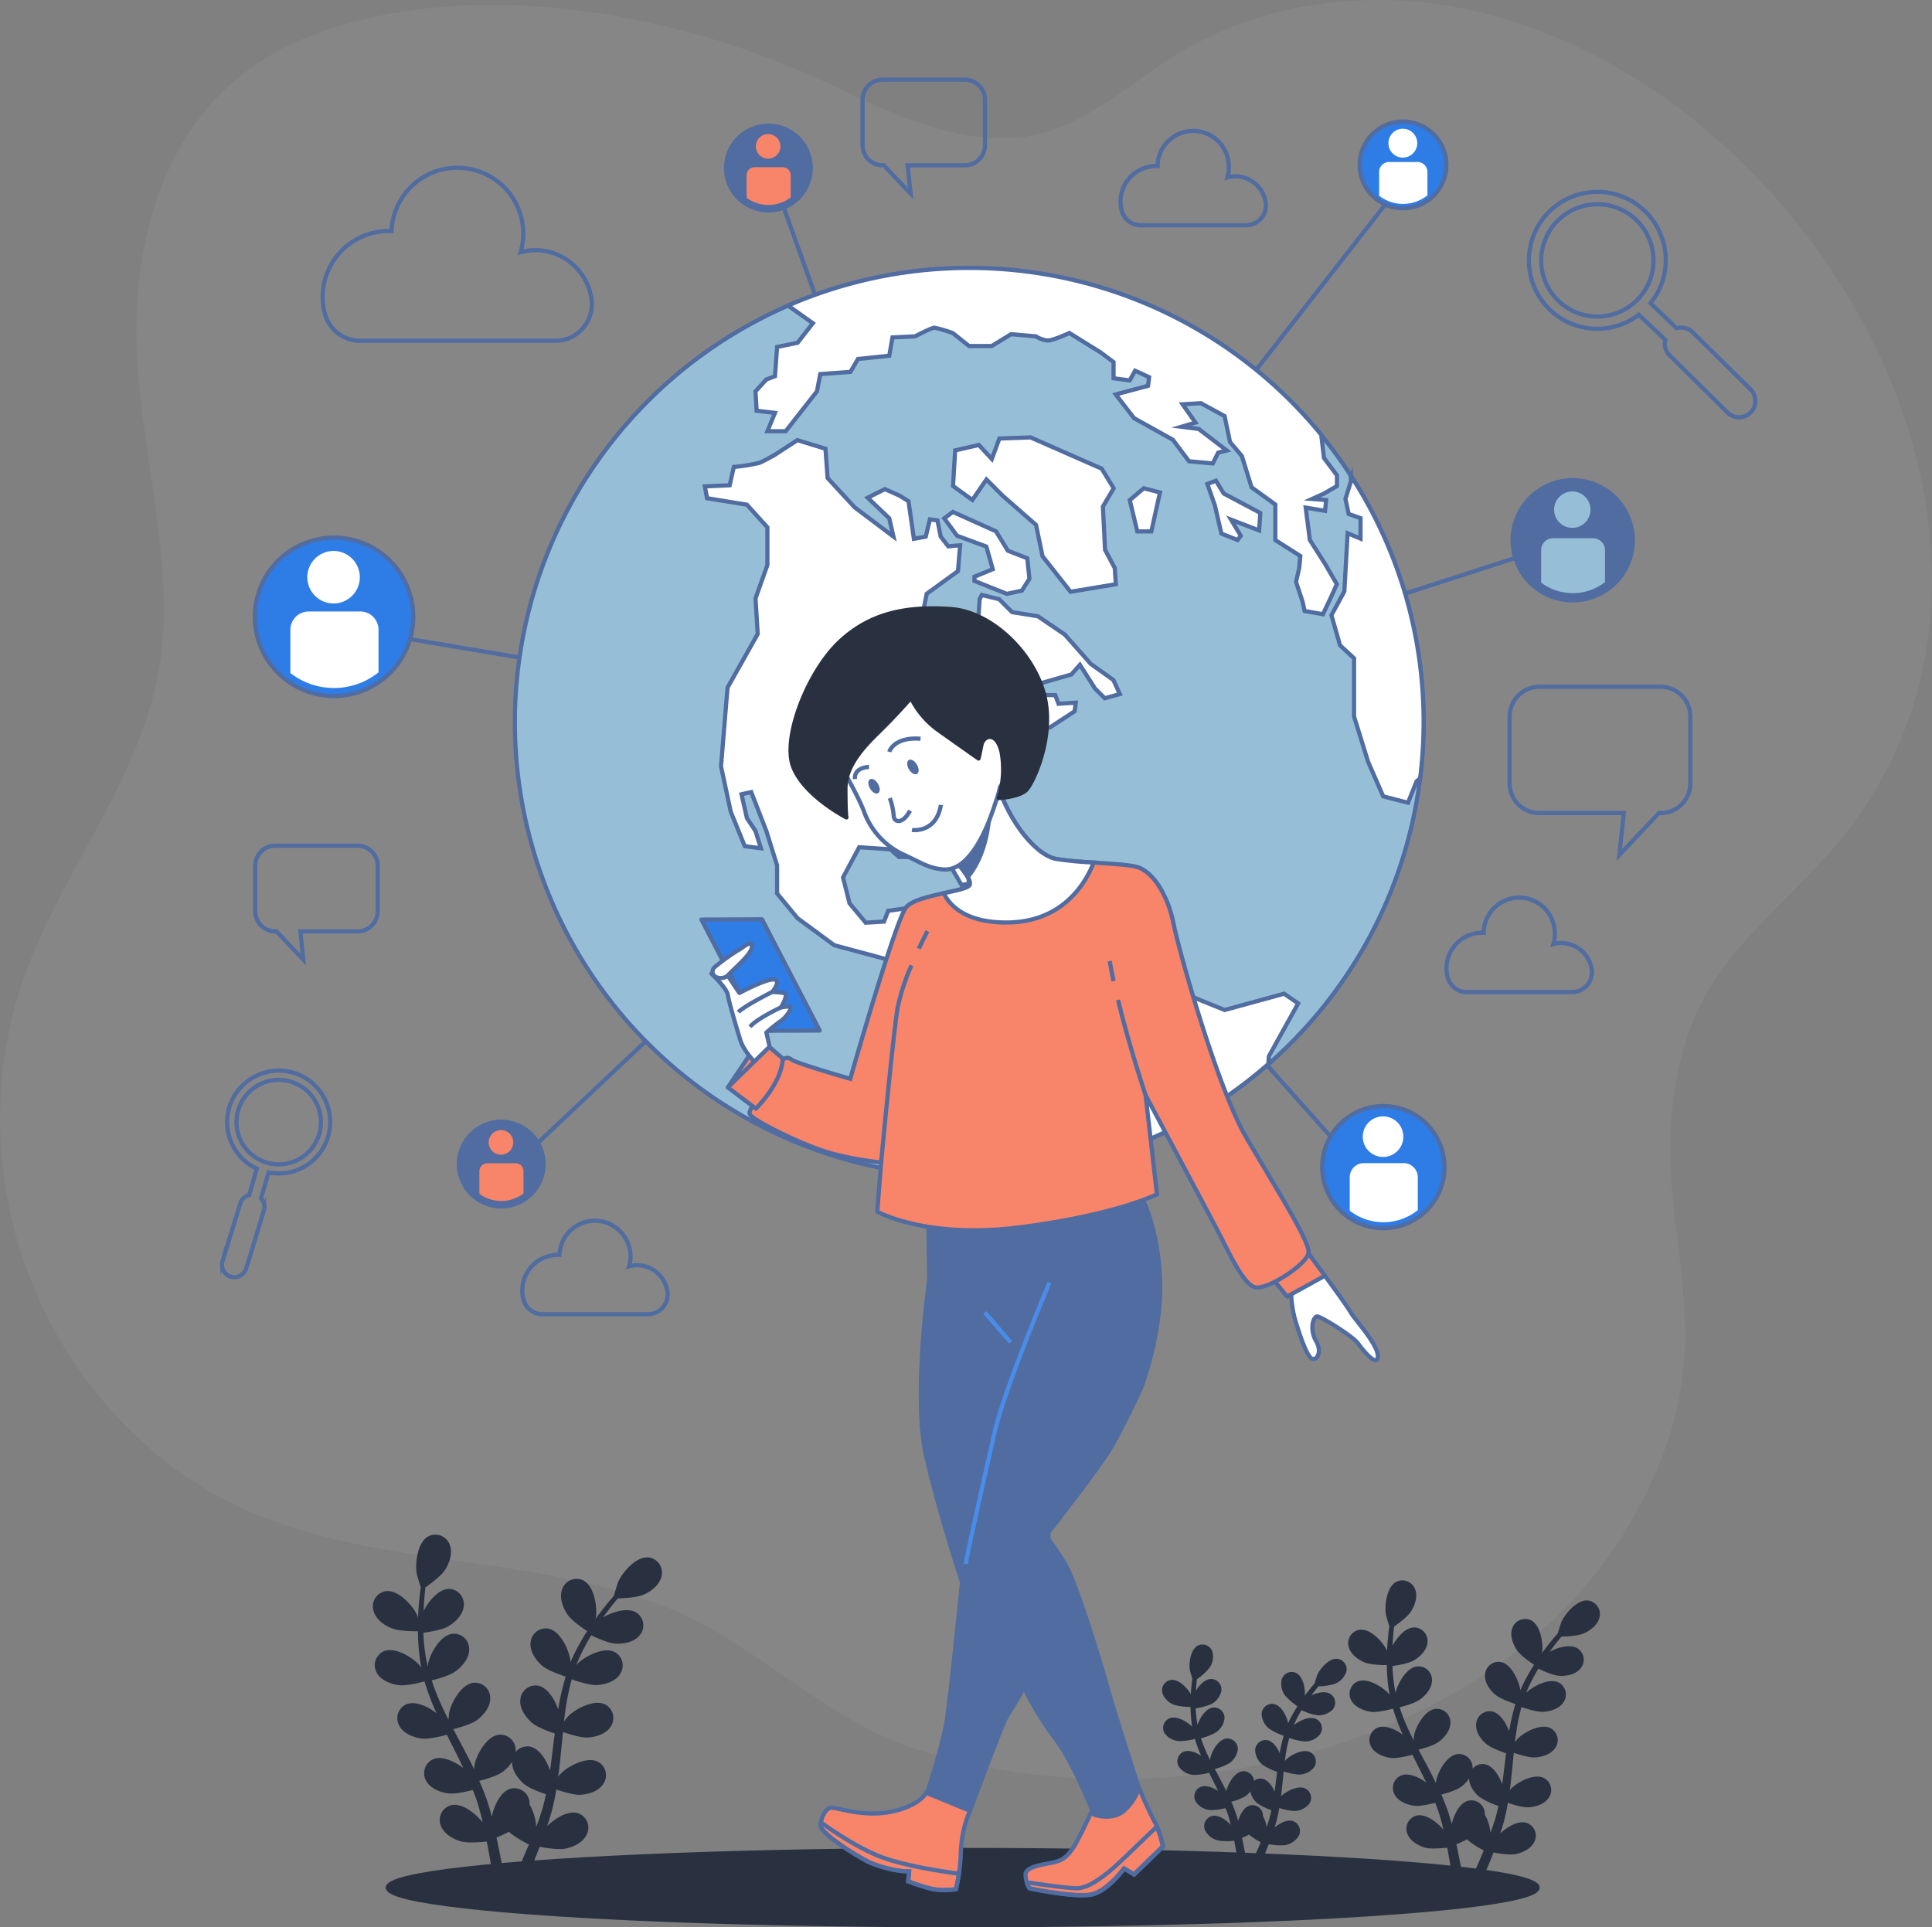 <svg xmlns="http://www.w3.org/2000/svg" viewBox="0 0 462.08 461.05"><rect x="0" y="0" width="462.08" height="461.05" fill="#808080" stroke="none"/><defs><style>.cls-1{opacity:0.05;}.cls-10,.cls-2,.cls-9{fill:#fff;}.cls-3{fill:#293140;stroke:#293140;stroke-linecap:round;}.cls-10,.cls-11,.cls-12,.cls-13,.cls-15,.cls-3,.cls-7{stroke-linejoin:round;}.cls-12,.cls-15,.cls-4{fill:none;}.cls-10,.cls-11,.cls-12,.cls-13,.cls-4,.cls-5,.cls-6,.cls-7,.cls-8,.cls-9{stroke:#506ca1;}.cls-4,.cls-5,.cls-6,.cls-8,.cls-9{stroke-miterlimit:10;}.cls-13,.cls-14,.cls-5{fill:#506ca1;}.cls-5{stroke-width:0.5px;}.cls-6{fill:#96bfd7;}.cls-7{fill:#2e7ce6;}.cls-11,.cls-8{fill:#f88469;}.cls-15{stroke:#498de9;}</style></defs><g id="Layer_2" data-name="Layer 2"><g id="Layer_1-2" data-name="Layer 1"><g class="cls-1"><path class="cls-2" d="M304.21,421.53c35.72-7.86,68.13-27.11,85.55-57,28-48,1-71,13-114,6.7-24,27.16-35.11,40.88-54.09C502.36,115.19,410.24-11.66,316.56.86a88.87,88.87,0,0,0-35,12.07c-12.14,7.45-23.4,18.67-38.29,20-16.09,1.43-32.33-7-46.46-13.58C161.26,2.82,113-5.9,75,8.3c-28.38,10.62-40.57,36-42.24,64.85s10.41,60.22,5,88.4c-5.54,28.83-27.58,52.29-34.71,81.11A104.68,104.68,0,0,0,38.26,348.58c34.88,28.59,79.11,20.39,119.17,35.13,23,8.46,38.94,27.79,63.15,35.18C247.49,427.11,276.8,427.57,304.21,421.53Z"></path></g><ellipse class="cls-3" cx="230.26" cy="451.55" rx="137.5" ry="9"></ellipse><path class="cls-3" d="M93.75,389c1.92.84,6.61.73,6.61.73s-1-3.07-1.1-3.25c-1-2.15-4.28-5.71-6.92-5.35a3.16,3.16,0,0,0-2.54,4C90.24,387,92.12,388.33,93.75,389Z"></path><path class="cls-3" d="M95.37,402.61c2,.29,6.17-.92,6.51-1a55.29,55.29,0,0,0,2.53,7c.58,1.33,1.2,2.66,1.84,4-.38-.56-.73-1.06-.79-1.12-1.56-1.81-5.63-4.37-8.09-3.33a3.16,3.16,0,0,0-1.4,4.49c.91,1.65,3.08,2.47,4.85,2.73s5.37-.71,6.32-1c.25.5.49,1,.74,1.51,1.22,2.41,2.43,4.81,3.56,7.2.39.85.75,1.69,1.12,2.53-.34-.49-.63-.91-.68-1-1.56-1.8-5.64-4.37-8.1-3.32a3.17,3.17,0,0,0-1.4,4.49c.91,1.65,3.09,2.47,4.85,2.72s5-.61,6.15-.92c.34.88.69,1.75,1,2.61.18.6.41,1.16.56,1.77s.33,1.19.5,1.77c.27,1.14.56,2.32.8,3.44.17.78.32,1.52.48,2.27-.39-.84-1.18-2.48-1.26-2.61-1.27-2-4.91-5.17-7.49-4.51a3.16,3.16,0,0,0-2.07,4.22c.65,1.77,2.67,2.91,4.38,3.43,1.87.57,6,.05,6.54,0,.25,1.24.48,2.45.68,3.59.45,2.53.78,4.79,1,6.71h1.75c-.31-2-.71-4.35-1.24-7-.24-1.26-.53-2.6-.84-4a34.72,34.72,0,0,0,3.65-1.71c1.37,1.48,4.87,3.21,5.32,3.43-.48,1.17-1,2.31-1.42,3.37-1,2.23-1.88,4.21-2.7,5.89H125c.69-1.55,1.46-3.32,2.26-5.27.49-1.19,1-2.47,1.49-3.79.5.11,4.61.94,6.53.51,1.73-.39,3.84-1.38,4.61-3.09a3.16,3.16,0,0,0-1.74-4.37c-2.53-.85-6.39,2-7.81,3.94-.08.12-.85,1.44-1.32,2.29.2-.54.4-1.06.6-1.62.4-1.1.77-2.21,1.18-3.4.17-.59.35-1.18.53-1.77s.31-1.23.47-1.85c.35-1.45.62-2.93.87-4.43,1,.36,4.41,1.55,6.2,1.43s4-.78,5-2.36a3.16,3.16,0,0,0-1.06-4.58c-2.38-1.22-6.63,1-8.32,2.72-.11.1-1.18,1.44-1.76,2.19.14-.9.29-1.8.4-2.72.33-2.64.58-5.33.84-8,.08-.82.17-1.64.26-2.45.34.12,4.4,1.64,6.4,1.5,1.78-.13,4-.78,5-2.36a3.16,3.16,0,0,0-1.07-4.58c-2.37-1.22-6.62,1-8.31,2.71-.13.13-1.68,2.06-2.05,2.58.19-1.81.4-3.6.68-5.37a56.07,56.07,0,0,1,1.53-7.05c.16.06,4.4,1.66,6.45,1.52,1.77-.13,4-.78,5-2.36a3.16,3.16,0,0,0-1.06-4.58c-2.38-1.22-6.63,1-8.32,2.71-.13.14-1.8,2.22-2.07,2.62,0-.14.06-.28.11-.41a40.2,40.2,0,0,1,2.79-6.67c.61-1.19,1.25-2.29,1.91-3.35.76.38,4.24,2.07,6.1,2.14s4.06-.33,5.26-1.79a3.16,3.16,0,0,0-.56-4.67c-2.22-1.47-6.7.3-8.56,1.79-.1.08-1,1-1.72,1.7.31-.47.61-1,.91-1.41,1.11-1.68,2.24-3.15,3.25-4.45.58-.73,1.12-1.38,1.63-2,.93,0,4.71-.13,6.36-.91s3.46-2.17,3.85-4a3.16,3.16,0,0,0-2.64-3.89c-2.66-.29-5.81,3.35-6.78,5.53-.09.19-1.06,3.28-1,3.28h.06c-.51.57-1,1.19-1.61,1.87-1,1.28-2.2,2.73-3.35,4.39a55.42,55.42,0,0,0-3.48,5.55,40.18,40.18,0,0,0-3,6.7s0,0,0,.08c0-.78,0-3,0-3.14-.3-2.36-2.28-6.75-4.91-7.24a3.16,3.16,0,0,0-3.64,3c-.16,1.87,1.2,3.75,2.53,4.94,1.5,1.34,5.66,2.63,6,2.74a56.85,56.85,0,0,0-1.76,7.25c-.25,1.43-.46,2.88-.66,4.33,0-.68,0-1.28,0-1.37-.31-2.36-2.29-6.75-4.92-7.24a3.16,3.16,0,0,0-3.64,3c-.16,1.87,1.21,3.75,2.53,4.94s4.87,2.38,5.81,2.68L133,416c-.32,2.68-.63,5.36-1,8-.13.92-.3,1.83-.46,2.73,0-.6,0-1.11,0-1.18-.3-2.37-2.28-6.76-4.91-7.24a3.15,3.15,0,0,0-3.64,3c-.16,1.88,1.2,3.76,2.53,4.95s4.53,2.26,5.64,2.62c-.19.92-.39,1.84-.62,2.72-.17.6-.29,1.19-.5,1.79s-.38,1.17-.56,1.75c-.4,1.1-.81,2.24-1.23,3.31-.28.74-.57,1.45-.86,2.15.15-.91.39-2.71.4-2.86a12.33,12.33,0,0,0-1.65-6,4.11,4.11,0,0,0,0-.7,3.17,3.17,0,0,0-3.87-2.68c-2.58.69-4.21,5.22-4.33,7.6,0,.14.08,1.67.15,2.64-.13-.57-.25-1.11-.39-1.69-.27-1.14-.57-2.27-.89-3.49l-.54-1.76c-.16-.6-.41-1.2-.62-1.81-.51-1.39-1.1-2.78-1.72-4.17,1-.24,4.54-1.14,6-2.23s2.91-2.86,2.89-4.74a3.16,3.16,0,0,0-3.41-3.24c-2.65.29-5,4.52-5.44,6.86,0,.14-.19,1.86-.25,2.8-.38-.83-.76-1.66-1.17-2.49-1.19-2.39-2.46-4.77-3.72-7.15-.39-.73-.77-1.46-1.15-2.19.36-.08,4.58-1.06,6.17-2.28,1.42-1.09,2.92-2.86,2.9-4.75a3.16,3.16,0,0,0-3.41-3.23c-2.66.29-5,4.52-5.44,6.85,0,.18-.26,2.64-.29,3.27-.83-1.61-1.65-3.22-2.39-4.84a55.21,55.21,0,0,1-2.61-6.73c.17,0,4.58-1,6.21-2.29,1.41-1.08,2.91-2.86,2.9-4.74a3.17,3.17,0,0,0-3.42-3.24c-2.65.29-5,4.52-5.44,6.86,0,.18-.27,2.83-.28,3.32,0-.14-.1-.27-.14-.4A40.88,40.88,0,0,1,101,394c-.15-1.33-.22-2.6-.25-3.84.84-.11,4.68-.62,6.27-1.58s3.2-2.52,3.4-4.39a3.17,3.17,0,0,0-3-3.6c-2.67,0-5.42,3.95-6.16,6.22,0,.12-.31,1.42-.49,2.37,0-.56,0-1.14,0-1.68,0-2,.13-3.87.25-5.5.08-.93.17-1.77.27-2.56.77-.53,3.86-2.71,4.81-4.27s1.68-3.71,1-5.46a3.16,3.16,0,0,0-4.35-1.79c-2.37,1.22-3,6-2.6,8.35,0,.2.93,3.32,1,3.3l0,0c-.1.76-.2,1.56-.3,2.45-.16,1.64-.33,3.49-.38,5.51a56.58,56.58,0,0,0,.16,6.55,40.73,40.73,0,0,0,1.21,7.23l0,.08c-.42-.66-1.66-2.47-1.77-2.59-1.56-1.81-5.63-4.37-8.09-3.33a3.16,3.16,0,0,0-1.4,4.49C91.44,401.54,93.61,402.36,95.37,402.61Z"></path><path class="cls-3" d="M141.16,390.07s.85-3.11.88-3.32c.33-2.36-.42-7.12-2.83-8.28a3.16,3.16,0,0,0-4.3,1.91c-.64,1.77.17,3.94,1.14,5.44C137.19,387.57,141.16,390.07,141.16,390.07Z"></path><path class="cls-3" d="M326.47,397.18c1.66.73,5.73.64,5.73.64s-.87-2.66-.95-2.82c-.89-1.87-3.71-4.95-6-4.64a2.73,2.73,0,0,0-2.2,3.43C323.43,395.38,325.06,396.56,326.47,397.18Z"></path><path class="cls-3" d="M327.88,409c1.72.25,5.35-.8,5.63-.88a49.91,49.91,0,0,0,2.2,6.08c.5,1.16,1,2.31,1.59,3.45l-.67-1c-1.36-1.56-4.89-3.79-7-2.88a2.73,2.73,0,0,0-1.21,3.89c.78,1.43,2.67,2.14,4.2,2.36s4.66-.61,5.48-.84c.21.44.43.88.64,1.31,1,2.09,2.11,4.17,3.09,6.25.34.73.65,1.46,1,2.19l-.59-.84c-1.36-1.56-4.89-3.79-7-2.88a2.73,2.73,0,0,0-1.21,3.89c.78,1.43,2.67,2.14,4.2,2.36s4.35-.53,5.33-.8c.3.76.6,1.52.85,2.27.17.52.36,1,.5,1.53s.28,1,.43,1.54c.23,1,.48,2,.69,3,.15.67.28,1.32.41,2-.33-.74-1-2.15-1.08-2.27-1.1-1.75-4.26-4.48-6.5-3.91a2.73,2.73,0,0,0-1.79,3.66c.56,1.54,2.31,2.52,3.79,3s5.23,0,5.68,0c.21,1.07.41,2.12.58,3.11.39,2.19.68,4.16.9,5.82h1.52c-.27-1.72-.61-3.77-1.07-6.07-.21-1.09-.46-2.25-.73-3.45a26.71,26.71,0,0,0,3.16-1.49,19.8,19.8,0,0,0,4.62,3c-.42,1-.83,2-1.23,2.92-.84,1.94-1.64,3.65-2.34,5.11h1.64c.6-1.35,1.27-2.88,2-4.57.43-1,.86-2.14,1.29-3.28.44.09,4,.81,5.66.44,1.51-.35,3.33-1.2,4-2.69a2.74,2.74,0,0,0-1.52-3.78c-2.19-.74-5.54,1.75-6.77,3.42-.07.09-.74,1.25-1.15,2l.53-1.4c.35-1,.67-1.92,1-3,.15-.5.3-1,.46-1.53s.27-1.06.41-1.6c.3-1.26.54-2.54.75-3.84.84.31,3.83,1.35,5.37,1.24s3.48-.68,4.37-2.05a2.74,2.74,0,0,0-.92-4c-2.06-1.06-5.75.9-7.21,2.35-.1.09-1,1.26-1.53,1.91.12-.78.25-1.56.35-2.36.28-2.29.5-4.63.73-6.95.07-.71.14-1.42.22-2.13.29.11,3.82,1.42,5.55,1.3,1.54-.11,3.47-.68,4.37-2.05a2.74,2.74,0,0,0-.93-4c-2.05-1.06-5.74.9-7.21,2.36-.11.11-1.45,1.78-1.77,2.23.17-1.57.35-3.12.59-4.65a47.39,47.39,0,0,1,1.33-6.12c.14.06,3.81,1.44,5.58,1.32,1.54-.11,3.48-.68,4.37-2.05a2.74,2.74,0,0,0-.92-4c-2.06-1.06-5.75.9-7.21,2.36-.12.11-1.56,1.92-1.8,2.26,0-.11.06-.24.09-.35a35.68,35.68,0,0,1,2.43-5.79c.52-1,1.08-2,1.65-2.9.66.33,3.68,1.79,5.29,1.86s3.52-.29,4.56-1.55a2.74,2.74,0,0,0-.48-4.05c-1.93-1.28-5.81.26-7.43,1.54-.08.07-.9.89-1.48,1.48.26-.41.52-.83.78-1.22,1-1.46,1.94-2.74,2.82-3.86.5-.63,1-1.2,1.41-1.72.81,0,4.09-.11,5.52-.79s3-1.88,3.34-3.48a2.75,2.75,0,0,0-2.3-3.37c-2.3-.25-5,2.91-5.87,4.8-.08.16-.92,2.84-.88,2.84H373c-.43.5-.9,1-1.39,1.63-.9,1.1-1.91,2.36-2.91,3.8a49.35,49.35,0,0,0-3,4.81A36.71,36.71,0,0,0,363.1,407a.19.19,0,0,1,0,.07c0-.68,0-2.57,0-2.72-.27-2.05-2-5.85-4.27-6.28a2.74,2.74,0,0,0-3.15,2.58c-.14,1.63,1,3.26,2.19,4.29,1.3,1.16,4.91,2.28,5.2,2.37a48.14,48.14,0,0,0-1.53,6.29c-.22,1.24-.4,2.49-.57,3.75,0-.58,0-1.11,0-1.18-.27-2-2-5.86-4.26-6.28a2.74,2.74,0,0,0-3.16,2.58c-.14,1.63,1,3.26,2.2,4.29s4.22,2.06,5,2.32l-.18,1.45c-.28,2.32-.55,4.64-.88,6.91-.11.8-.26,1.58-.4,2.37,0-.52,0-1,0-1-.26-2.05-2-5.86-4.26-6.28a2.75,2.75,0,0,0-3.16,2.58c-.13,1.63,1,3.26,2.2,4.29a17.67,17.67,0,0,0,4.89,2.27c-.17.8-.34,1.6-.54,2.37-.14.52-.25,1-.43,1.54s-.33,1-.49,1.52c-.35,1-.7,1.95-1.06,2.87-.25.65-.5,1.26-.75,1.87.13-.79.34-2.35.35-2.49a10.66,10.66,0,0,0-1.43-5.17,4.17,4.17,0,0,0,0-.61,2.74,2.74,0,0,0-3.35-2.32c-2.24.59-3.66,4.52-3.76,6.59,0,.12.07,1.45.14,2.28-.12-.48-.22-1-.34-1.46-.24-1-.5-2-.78-3-.15-.51-.31-1-.46-1.53s-.36-1-.54-1.57c-.45-1.21-.95-2.41-1.49-3.61.87-.21,3.93-1,5.16-1.94s2.52-2.47,2.51-4.11a2.74,2.74,0,0,0-3-2.8c-2.3.25-4.3,3.91-4.71,5.94,0,.12-.17,1.61-.22,2.43-.33-.72-.66-1.44-1-2.16-1-2.07-2.14-4.14-3.23-6.2-.34-.63-.66-1.27-1-1.9.3-.07,4-.92,5.35-2,1.22-.94,2.52-2.48,2.51-4.11a2.74,2.74,0,0,0-3-2.81c-2.3.25-4.3,3.92-4.72,5.95,0,.15-.22,2.29-.24,2.83-.73-1.39-1.44-2.79-2.08-4.2a47.61,47.61,0,0,1-2.26-5.83c.14,0,4-.9,5.38-2,1.23-.94,2.52-2.47,2.51-4.11a2.74,2.74,0,0,0-3-2.8c-2.3.25-4.3,3.91-4.71,5.94,0,.16-.24,2.46-.25,2.88,0-.12-.09-.23-.12-.35a35.07,35.07,0,0,1-1.17-6.16c-.13-1.15-.19-2.26-.22-3.33.73-.09,4.06-.54,5.43-1.37s2.78-2.19,2.95-3.81a2.74,2.74,0,0,0-2.63-3.12c-2.32,0-4.7,3.43-5.34,5.39,0,.11-.27,1.24-.43,2.06,0-.49,0-1,0-1.46,0-1.75.12-3.35.23-4.77.06-.81.14-1.53.22-2.21.67-.46,3.35-2.35,4.17-3.71s1.47-3.22.87-4.74a2.76,2.76,0,0,0-3.78-1.55c-2.05,1.07-2.59,5.21-2.25,7.25,0,.17.8,2.88.84,2.85l0,0c-.09.66-.18,1.36-.26,2.13-.14,1.42-.29,3-.33,4.78a47.85,47.85,0,0,0,.13,5.67,35.13,35.13,0,0,0,1.06,6.27.19.19,0,0,0,0,.07c-.37-.57-1.44-2.14-1.53-2.25-1.36-1.56-4.89-3.79-7-2.88a2.74,2.74,0,0,0-1.21,3.89C324.46,408,326.35,408.73,327.88,409Z"></path><path class="cls-3" d="M367.58,398.08s.73-2.7.76-2.88c.28-2.05-.37-6.17-2.45-7.18a2.75,2.75,0,0,0-3.73,1.65c-.56,1.54.15,3.42,1,4.72C364.13,395.91,367.57,398.08,367.58,398.08Z"></path><path class="cls-3" d="M281,407.36a14.36,14.36,0,0,0,4.19.46s-.64-1.94-.69-2.06c-.66-1.37-2.72-3.62-4.4-3.39a2,2,0,0,0-1.61,2.51A4.21,4.21,0,0,0,281,407.36Z"></path><path class="cls-3" d="M282,416a13.43,13.43,0,0,0,4.12-.65,35.67,35.67,0,0,0,1.61,4.46q.56,1.26,1.17,2.52c-.24-.35-.46-.67-.5-.71-1-1.14-3.57-2.77-5.13-2.11a2,2,0,0,0-.89,2.85,4.19,4.19,0,0,0,3.07,1.73,13.4,13.4,0,0,0,4-.62l.48,1c.77,1.53,1.54,3.06,2.25,4.57.25.54.48,1.07.71,1.61-.21-.32-.4-.58-.43-.62-1-1.14-3.58-2.77-5.13-2.11a2,2,0,0,0-.89,2.85,4.16,4.16,0,0,0,3.07,1.73,13,13,0,0,0,3.9-.58c.22.55.44,1.11.63,1.65.12.38.26.74.36,1.12s.21.76.31,1.13c.18.72.36,1.47.51,2.18.11.49.21,1,.3,1.44-.24-.54-.74-1.57-.79-1.65-.81-1.29-3.12-3.29-4.76-2.87a2,2,0,0,0-1.31,2.68,4.18,4.18,0,0,0,2.78,2.18,13.61,13.61,0,0,0,4.15,0c.16.79.31,1.56.43,2.28.28,1.61.5,3,.66,4.26h1.11c-.19-1.26-.45-2.76-.78-4.44-.16-.8-.34-1.65-.54-2.52a23.85,23.85,0,0,0,2.32-1.09,14.56,14.56,0,0,0,3.37,2.17c-.3.75-.6,1.47-.9,2.14-.61,1.42-1.19,2.67-1.71,3.74h1.2c.45-1,.93-2.1,1.44-3.35.31-.75.63-1.56.94-2.4a13.55,13.55,0,0,0,4.15.32,4.18,4.18,0,0,0,2.93-2,2,2,0,0,0-1.11-2.77c-1.61-.54-4.06,1.29-5,2.5-.05.07-.54.92-.84,1.46l.39-1c.25-.7.49-1.41.74-2.16l.34-1.12c.12-.38.2-.78.3-1.18.22-.92.4-1.85.55-2.81a13,13,0,0,0,3.93.91,4.23,4.23,0,0,0,3.2-1.5,2,2,0,0,0-.68-2.9c-1.5-.78-4.2.65-5.27,1.72-.07.06-.75.92-1.12,1.39.09-.57.18-1.14.25-1.72.21-1.68.37-3.39.54-5.09.05-.52.1-1,.16-1.56a14,14,0,0,0,4.06.95,4.22,4.22,0,0,0,3.2-1.49,2,2,0,0,0-.68-2.91c-1.5-.78-4.2.65-5.27,1.72-.09.08-1.07,1.31-1.3,1.63.12-1.14.25-2.28.43-3.4a33.4,33.4,0,0,1,1-4.47,14.15,14.15,0,0,0,4.09,1,4.16,4.16,0,0,0,3.19-1.5,2,2,0,0,0-.67-2.9c-1.51-.78-4.21.65-5.28,1.72-.08.08-1.14,1.4-1.31,1.66a2,2,0,0,1,.07-.26,25.31,25.31,0,0,1,1.77-4.24c.38-.75.79-1.45,1.21-2.12a13.55,13.55,0,0,0,3.87,1.36,4.2,4.2,0,0,0,3.34-1.14,2,2,0,0,0-.35-3c-1.42-.94-4.26.19-5.44,1.13-.06,0-.66.65-1.09,1.09.19-.3.39-.62.58-.9.71-1.07,1.42-2,2.06-2.82.37-.47.71-.88,1-1.26a13.46,13.46,0,0,0,4-.58,4.17,4.17,0,0,0,2.44-2.54,2,2,0,0,0-1.67-2.47c-1.69-.18-3.69,2.12-4.31,3.51-.05.12-.67,2.08-.63,2.08h0c-.32.36-.66.75-1,1.19-.65.81-1.39,1.73-2.13,2.78a39.81,39.81,0,0,0-2.21,3.52,27,27,0,0,0-1.88,4.25s0,0,0,.06c0-.5,0-1.89,0-2-.19-1.5-1.45-4.28-3.11-4.59a2,2,0,0,0-2.32,1.89,4.21,4.21,0,0,0,1.61,3.13,13.82,13.82,0,0,0,3.8,1.74,35.49,35.49,0,0,0-1.11,4.6c-.16.91-.3,1.83-.42,2.75,0-.43,0-.81,0-.87-.2-1.5-1.46-4.28-3.12-4.59a2,2,0,0,0-2.31,1.89,4.17,4.17,0,0,0,1.6,3.13,13.27,13.27,0,0,0,3.69,1.7c0,.36-.09.71-.13,1.06-.21,1.7-.4,3.4-.65,5.06-.08.59-.19,1.16-.29,1.73,0-.38,0-.7,0-.75-.19-1.5-1.45-4.28-3.12-4.59a2,2,0,0,0-2.31,1.88,4.18,4.18,0,0,0,1.61,3.14,12.7,12.7,0,0,0,3.58,1.67c-.13.58-.25,1.17-.4,1.73-.1.38-.18.75-.31,1.13l-.36,1.11c-.26.7-.51,1.42-.78,2.1-.18.47-.36.92-.54,1.37.09-.58.24-1.73.25-1.82a7.83,7.83,0,0,0-1-3.79,1.6,1.6,0,0,0,0-.44,2,2,0,0,0-2.45-1.7c-1.63.43-2.67,3.31-2.75,4.82,0,.09.05,1.06.1,1.67-.08-.36-.16-.7-.25-1.07-.17-.72-.36-1.44-.57-2.21-.11-.37-.22-.74-.34-1.12s-.26-.76-.39-1.15c-.32-.88-.7-1.76-1.09-2.64a13.53,13.53,0,0,0,3.78-1.42,4.24,4.24,0,0,0,1.84-3,2,2,0,0,0-2.17-2.05c-1.68.18-3.15,2.87-3.45,4.35,0,.09-.12,1.18-.16,1.78-.24-.53-.48-1.06-.74-1.58-.75-1.52-1.56-3-2.36-4.54-.25-.46-.49-.93-.73-1.39a13.88,13.88,0,0,0,3.91-1.45,4.17,4.17,0,0,0,1.84-3,2,2,0,0,0-2.16-2c-1.69.18-3.15,2.87-3.45,4.35,0,.11-.17,1.67-.18,2.07-.53-1-1.05-2-1.53-3.07a35.69,35.69,0,0,1-1.65-4.27,14,14,0,0,0,3.94-1.45,4.19,4.19,0,0,0,1.84-3,2,2,0,0,0-2.17-2.05c-1.68.18-3.14,2.86-3.45,4.34,0,.12-.17,1.8-.18,2.11l-.09-.25a26,26,0,0,1-.85-4.51c-.1-.84-.14-1.65-.17-2.44a13.64,13.64,0,0,0,4-1,4.19,4.19,0,0,0,2.16-2.79,2,2,0,0,0-1.93-2.28c-1.69,0-3.44,2.5-3.9,3.94,0,.08-.2.91-.32,1.51,0-.36,0-.73,0-1.07,0-1.28.08-2.45.16-3.49.05-.59.11-1.12.17-1.62a13.4,13.4,0,0,0,3.05-2.71,4.18,4.18,0,0,0,.63-3.47,2,2,0,0,0-2.76-1.13c-1.5.78-1.9,3.81-1.65,5.3,0,.13.59,2.11.61,2.09l0,0c-.06.48-.13,1-.19,1.55-.1,1-.21,2.21-.24,3.5a36.9,36.9,0,0,0,.1,4.15,26.67,26.67,0,0,0,.77,4.59l0,0c-.27-.42-1.05-1.56-1.12-1.64-1-1.15-3.58-2.78-5.14-2.11a2,2,0,0,0-.89,2.84A4.19,4.19,0,0,0,282,416Z"></path><path class="cls-3" d="M311,408s.54-2,.56-2.1c.21-1.5-.27-4.52-1.8-5.26a2,2,0,0,0-2.72,1.21,4.19,4.19,0,0,0,.72,3.45A14.17,14.17,0,0,0,311,408Z"></path><path class="cls-4" d="M366.17,58.29a16.35,16.35,0,0,0,25.78,17l6.33,6a3.91,3.91,0,0,0,1.06,3.73L413.09,98.6A3.91,3.91,0,1,0,418.54,93L404.8,79.45a3.9,3.9,0,0,0-3.81-.93l-6.23-6a16,16,0,0,0,3.14-6.26,16.36,16.36,0,0,0-31.73-8Zm28.89,7.28a13.43,13.43,0,1,1-9.74-16.3A13.44,13.44,0,0,1,395.06,65.57Z"></path><path class="cls-4" d="M63.8,256.47a12.29,12.29,0,0,0-2.38,23.1l-1.84,6.32a2.94,2.94,0,0,0-2.12,2l-4.25,13.86a3,3,0,0,0,2,3.67,3,3,0,0,0,3.67-2l4.24-13.87a2.9,2.9,0,0,0-.7-2.86l1.82-6.23a12.19,12.19,0,0,0,5.27-.08,12.3,12.3,0,1,0-5.69-23.94ZM69,278.26a10.1,10.1,0,1,1,7.49-12.16A10.11,10.11,0,0,1,69,278.26Z"></path><path class="cls-4" d="M397.16,164.3h-29a7.1,7.1,0,0,0-7.1,7.1v16a7.1,7.1,0,0,0,7.1,7.1h20.2l-1.05,10,9.46-10h.4a7.1,7.1,0,0,0,7.1-7.1v-16A7.1,7.1,0,0,0,397.16,164.3Z"></path><path class="cls-4" d="M65.86,202.3H85.51a4.81,4.81,0,0,1,4.81,4.81V218a4.81,4.81,0,0,1-4.81,4.81H71.83l.71,6.75-6.41-6.75h-.27A4.81,4.81,0,0,1,61.05,218V207.11A4.81,4.81,0,0,1,65.86,202.3Z"></path><path class="cls-4" d="M211.1,19.06h19.66a4.81,4.81,0,0,1,4.81,4.81V34.74a4.81,4.81,0,0,1-4.81,4.81H217.08l.71,6.76-6.41-6.76h-.28a4.8,4.8,0,0,1-4.8-4.81V23.87A4.81,4.81,0,0,1,211.1,19.06Z"></path><polyline class="cls-4" points="184.41 41.14 232.49 175.5 335.74 43.26"></polyline><polyline class="cls-4" points="376.75 128.83 232.49 175.5 329.37 284.4"></polyline><polyline class="cls-4" points="121.47 280.16 232.49 175.5 81.16 150.04"></polyline><circle class="cls-5" cx="376.13" cy="129.23" r="14.62" transform="translate(87.22 402.55) rotate(-62.37)"></circle><path class="cls-6" d="M381,128.25h-9.53a3.37,3.37,0,0,0-3.37,3.37v8a13.11,13.11,0,0,0,16.27-.12v-7.87A3.37,3.37,0,0,0,381,128.25Z"></path><path class="cls-6" d="M376.05,126.77a4.85,4.85,0,1,0-4.85-4.85A4.85,4.85,0,0,0,376.05,126.77Z"></path><circle class="cls-7" cx="330.87" cy="279.22" r="14.62" transform="translate(-54.45 476.62) rotate(-67.29)"></circle><path class="cls-2" d="M335.72,278.24h-9.53a3.37,3.37,0,0,0-3.37,3.37v8a13.11,13.11,0,0,0,16.27-.12v-7.87A3.37,3.37,0,0,0,335.72,278.24Z"></path><path class="cls-2" d="M330.79,276.76a4.85,4.85,0,1,0-4.85-4.85A4.85,4.85,0,0,0,330.79,276.76Z"></path><circle class="cls-5" cx="183.78" cy="40.2" r="10.38"></circle><path class="cls-8" d="M187.22,39.5h-6.76a2.39,2.39,0,0,0-2.39,2.39v5.68a9.31,9.31,0,0,0,11.54-.09V41.89A2.39,2.39,0,0,0,187.22,39.5Z"></path><path class="cls-8" d="M183.72,38.45A3.44,3.44,0,1,0,180.28,35,3.44,3.44,0,0,0,183.72,38.45Z"></path><circle class="cls-5" cx="119.88" cy="278.47" r="10.38" transform="translate(-183.28 281.86) rotate(-67.35)"></circle><path class="cls-8" d="M123.32,277.77h-6.76a2.39,2.39,0,0,0-2.4,2.39v5.67a9.3,9.3,0,0,0,11.55-.08v-5.59A2.39,2.39,0,0,0,123.32,277.77Z"></path><path class="cls-8" d="M119.82,276.72a3.44,3.44,0,1,0-3.44-3.44A3.44,3.44,0,0,0,119.82,276.72Z"></path><circle class="cls-7" cx="335.56" cy="39.45" r="10.38" transform="translate(176.6 337.59) rotate(-68.64)"></circle><path class="cls-2" d="M339,38.75h-6.76a2.39,2.39,0,0,0-2.39,2.39v5.67a9.28,9.28,0,0,0,11.55-.09V41.14A2.39,2.39,0,0,0,339,38.75Z"></path><path class="cls-2" d="M335.51,37.7a3.45,3.45,0,1,0-3.44-3.44A3.44,3.44,0,0,0,335.51,37.7Z"></path><circle class="cls-7" cx="79.89" cy="147.56" r="18.95" transform="translate(-87.12 163.79) rotate(-67.12)"></circle><path class="cls-2" d="M86.17,146.28H73.82a4.37,4.37,0,0,0-4.37,4.37V161a17,17,0,0,0,21.08-.16V150.65A4.36,4.36,0,0,0,86.17,146.28Z"></path><path class="cls-2" d="M79.78,144.36a6.28,6.28,0,1,0-6.28-6.28A6.28,6.28,0,0,0,79.78,144.36Z"></path><path class="cls-4" d="M141.53,72.2c0-.06,0-.12,0-.18a13.62,13.62,0,0,0-9.24-11.48,13,13,0,0,0-7.78-.2,15.7,15.7,0,0,0,.57-5.92,15.76,15.76,0,0,0-31.44.85l-.69,0A15.77,15.77,0,0,0,77.17,71a15.56,15.56,0,0,0,.56,4.18,8.74,8.74,0,0,0,8.45,6.34h46.57A8.74,8.74,0,0,0,141.53,72.2Z"></path><path class="cls-4" d="M380.72,232.26a.34.34,0,0,1,0-.1,7.34,7.34,0,0,0-5-6.19,7,7,0,0,0-4.2-.11,8.43,8.43,0,0,0,.32-3.19,8.51,8.51,0,0,0-17,.46l-.37,0a8.51,8.51,0,0,0-8.51,8.51,8.73,8.73,0,0,0,.3,2.25,4.73,4.73,0,0,0,4.56,3.43H376A4.72,4.72,0,0,0,380.72,232.26Z"></path><path class="cls-4" d="M159.66,309.33s0-.07,0-.1a7.33,7.33,0,0,0-5-6.19,7,7,0,0,0-4.2-.11,8.48,8.48,0,0,0,.31-3.2,8.6,8.6,0,0,0-8.27-7.71,8.51,8.51,0,0,0-8.7,8.18l-.37,0a8.51,8.51,0,0,0-8.52,8.51,8.32,8.32,0,0,0,.31,2.25,4.71,4.71,0,0,0,4.56,3.43h25.13A4.72,4.72,0,0,0,159.66,309.33Z"></path><path class="cls-4" d="M302.75,48.85a.31.31,0,0,0,0-.1,7.34,7.34,0,0,0-5-6.2,7,7,0,0,0-4.2-.1,8.29,8.29,0,0,0,.31-3.2,8.51,8.51,0,0,0-17,.46l-.37,0A8.52,8.52,0,0,0,268,48.21a8.37,8.37,0,0,0,.3,2.25,4.71,4.71,0,0,0,4.56,3.42H298A4.71,4.71,0,0,0,302.75,48.85Z"></path><circle class="cls-6" cx="231.81" cy="172.77" r="108.67" transform="translate(-54.27 214.52) rotate(-45)"></circle><path class="cls-9" d="M227.9,122.46l10.32,4.64,2.83,4.64,4.65,1.81.51,4.9-1.8,2.84-3.61.77-7.74-3.1v-1l4.38-1.8-1.54-5.42-7-2.58L225.84,124Zm65,119.15-8.25-3.35-10.06-3.61h-8l-7.48-1.55-8.26,1.81-4.64.25h-2.83l-5.42,3.1-5.16,2.06-7-4.38,1.8-7.22-4.38-1.81H218.1l-.77-2.32.51-4.64-1.8-2.58-3.61.51-1,2.58-4.38.26-3.87-4.64-1.55-6.19,3.87-7.22,7.48.51L215,205h3.09l3.87-2.32,3.35,1,4.64,8,1.81-.26-.52-5.93-1.54-3.1.51-4.9,9.54-4.13,1.29-9.54,4.13-3.35,3.35-5.93,2.58-.52,5.93-3.87.26-2.06-4.12.26-.78-2.07h-2.83l-4.39,1,2.06-3.35,9-2.58,2.06-2.32,3.61,5.68,2.33,2.32,3.61-1-1.55-3.36-5.42-3.87-6.19-7-6.44-4.38-6.19-1-3.1-3.09-4.13-1-.51,1-.52,7.48,1,2.58-2.32,8.25-5.15-4.13.77-3.61-5.42-2.58-2.32-2.83,1.29-6.45,7.48-5.42.52-6.19-2.84.26-1.81-2.32-.77-3.87-1.81-.26-1,4.13-2.83.52-1.29-9-2.07-1.29L211.65,117l-4.12,2.07,5.15,4.9,1,4.38-9.29-7-6.45-7-.51-7-6.71-2.06-5.16,3.35a39.51,39.51,0,0,1-3.86,2.06,42.49,42.49,0,0,1-6.19,1l-1,4.39-5.93.26.52,2.83,9.54,1.55,4.9,5.42v9l-2.84,8,.52,8.51L174,164.5l-1.55,18.83,2.32,10.83,3.35,8.25,3.87.52-1.29-4.13-2.06-3.1L177.35,190l2.32-.52,3.61,9.29,2.58,8.25v6.71l4.9,5.93,8.77,6.45,13.41,3.61,4.13,3.87,3.09,4.12,4.65,2.84,5.67,1.55,5.67-.26s-.25,2.58-.25,3.87-3.61,5.67-3.61,5.67l-2.84,5.16,2.06,5.68,5.68,2.32,8,8.25,3.61,1.55v3.87l.45,1.8a108.27,108.27,0,0,0,54.09-25.47l.14-1.87,7-12.63-3.35-2.33Zm26.83-101.87-2.84-4.9-3.61-5.68-1-7.73,4.64.77.26-2.58-3.36-.26,2.84-1.29,3.1-1.8v-2.58l-3.1-4.13L316,104a108.75,108.75,0,0,0-127.53-30.9l5.94,4.21L190.76,82l-4.9,1-.51,7-2.07.78-2.58,2.83.26,4.65,4.39.51-1.81,4.39h4.38l7.48-9.55.78-4.12,7.22-.52,1.8-3.09,7.48-.78.78-4.38,5.41-.26s3.87-2.06,4.65-2.06a31.52,31.52,0,0,1,4.38,1.29l3.87,3.09h5.42l4.64-2.84,5.93.52a6.39,6.39,0,0,0,2.84,1c1.29,0,5.16-1.8,5.16-1.8l7.47,4.64,3.1,2.32v3.87l3.87.51,1.29-2.32,3.35,1.55-.26,2.06-7.73,2.07,4.38,5.67,9.28,5.16,3.87,5.16,5.68.51,1.29-2.58,2.06-.51-6.71-5.16-4.12-.52,3.35-1-3.09-4.38,4.38-.26,5.67,3.09,1.29,6.19,2.84,3.36,2.32,7.48,5.68,4.12v8.51L311,133l-.26,2.84-.77,3.35,1.54,4.65.52,2.32,4.38.77,2.07-4.38Zm3.35-26v1.48l-1.29,4.12.77,3.61,2.84,1v4.9l-3.09-1.29-.78,13.92-3.09,5.68,2.06,7.22,3.35,3.09v13.93l3.36,10.83,3.61,8.26,5.93,1.54,2.06-5.15.84-.66a109.63,109.63,0,0,0,.84-13.51A108.14,108.14,0,0,0,323.07,113.76Zm-59.58-1.62-17-7.48-7.48.26-1.8,4.9-3.1-3.35-5.67,1.29-.52,8.51,4.64,3.35,3.36-4.9,3.86,3.87,8,7,1.55,7.48,6.7,8.51,10.84-1.8-.26-3.87-2.32-4.38-.52-10.32,2.58-4.39Zm13.93,5.68-3.87-1-3.35,2.84,1.8,7.48h3.36Zm24,4.9-8.76-4.65L290.83,115l-2.06.77,1.8,5.16,1.55,6.71,3.87,1.54.77-1-2.32-3.87,6.71,2.58Zm-75.3,93.1-1,1,7.74,2.32,3.1,3.62,4.9.51,1.8-2.84-5.93-1Zm23,4.9-5.42,1.55.78,2.06h6.7l1.29-2.06-2.32.26Z"></path><path class="cls-10" d="M308.8,307.54a27.73,27.73,0,0,0,1,8.33c1.19,3.81,2.37,7.38,3.56,8.8s3.1-.95,1.43-3.8-.71-5.95.24-5.95,8.56,4.76,9.75,6.42,4.76,6,4.76,3.1S324,315.63,323.08,314s-6.19-8.8-6.19-8.8Z"></path><polygon class="cls-11" points="312.13 298.74 316.89 305.17 307.85 310.16 303.57 304.93 312.13 298.74"></polygon><path class="cls-8" d="M261.7,432s-3.57,7.85-5,10-2.62,3.09-5,3.57-6.42,1-6.42,2.86a6.6,6.6,0,0,0,1,3.33s11.18,2.37,15,1.42,7.61-6.18,7.61-6.18l2.38,1.43,6.9-6.67a21.92,21.92,0,0,0-2.38-6.66c-2.14-4.28-3.33-7.37-3.33-7.37S267.17,432,261.7,432Z"></path><path class="cls-12" d="M276.65,437c-2.5,2.35-8.28,8-9.86,9.39-2,1.77-6.1,5.31-9.24,5.31-2.26,0-8.57-.91-12-1.43a6.43,6.43,0,0,0,.64,1.42s11.18,2.37,15,1.42,7.61-6.18,7.61-6.18l2.38,1.43,6.9-6.67A18.29,18.29,0,0,0,276.65,437Z"></path><path class="cls-13" d="M243.15,400.32s4.52,9.52,9,15.23,9.51,18.55,9.51,18.55,4.05,1.43,6.9-.71a11.69,11.69,0,0,0,3.81-5.71s-5.71-17.6-7.85-25.22-7.38-24.26-9.76-28.31a92.31,92.31,0,0,0-5.94-8.56s-2.62,15.7-3.81,21.65S243.15,400.32,243.15,400.32Z"></path><path class="cls-13" d="M222,290.89l.24,15.23s-4,28.07-.71,42.34,8.56,30,8.56,30-2.61,26.16-3.57,32.59-5,18.55-5,18.55,6.9,3.57,8.09,3.57H232s7.13-19.27,8.56-22.12,6.42-8.33,8.09-20.22,2.14-24.27,2.14-24.27,11.89-15.22,14.75-20,7.37-14.51,7.37-14.51,5.24-13.56,4.52-26.65-4.75-19.74-4.75-19.74-23.32,5.47-34.26,5.47S222,290.89,222,290.89Z"></path><path class="cls-8" d="M228,205.46s4.62,4.61,3.92,6.22S219.28,214,216.74,217s-13.38,41.06-13.38,41.06-12.92-3.69-14.07-4.61-2.54-.24-3.23,2.53-7.61,9-6.69,10.61S193,274.43,199.21,276a78,78,0,0,0,11.53,2.08l-.92,11.76s11.76,6.69,34.6,3.69,32.29-7.84,32.29-7.84L274,262s15,28.14,17.53,33,5.76,12,8.53,12.91,12.69-5.53,12.92-8.3-8.3-16.15-15-27.68-15.92-44.06-17.3-51-5.08-12.69-9-13.61-14.53-.92-19.15-1.84-11.07-8.54-14.07-18.23Z"></path><path class="cls-4" d="M219.75,226.93c1.17-2.49,2.06-4.17,2.06-4.17"></path><path class="cls-4" d="M210.74,278.12s2.77-29.76,3.92-36.91A49.87,49.87,0,0,1,218,230.93"></path><path class="cls-4" d="M266.33,234.7c-.34-1.64-.66-3.25-.92-4.79"></path><path class="cls-4" d="M274,262s-3.83-11.34-6.6-22.8"></path><path class="cls-9" d="M225.73,213.67c1.11,2.37,4.67,7.18,15.46,7,12.73-.21,18.33-9,20.39-14.35a79.78,79.78,0,0,1-9.09-.87c-4.61-.93-11.07-8.54-14.07-18.23L228,205.46s4.62,4.61,3.92,6.22C231.64,212.44,228.86,213,225.73,213.67Z"></path><path class="cls-13" d="M236.67,193.8l-3.14,2L228,205.46a25.27,25.27,0,0,1,3.46,4.32C236.67,203.6,236.67,193.8,236.67,193.8Z"></path><path class="cls-9" d="M201.29,183.54s4.38,7.61,5.53,11.07a18.24,18.24,0,0,0,9,9.69c4.15,1.85,6.23,3.46,9.92,3.69,5.29.33,9.22-7.15,11.3-12.91s2.08-6.69,2.08-6.69,3.22-4.85,3.22-9.92-5.76-10.84-12.22-13.84-10.84-7.38-17.53-1.39S201.29,183.54,201.29,183.54Z"></path><path class="cls-4" d="M212.82,190.92a16,16,0,0,1,.92,4.16c0,1.61,2.08,2.3,3.92-1.16"></path><path class="cls-4" d="M218.12,198.54s5.77.92,6.92-6"></path><path class="cls-14" d="M219.3,182.92c.54.92.56,1.92,0,2.22s-1.38-.2-1.92-1.12-.55-1.92,0-2.22S218.76,182,219.3,182.92Z"></path><path class="cls-14" d="M210,187.53c.54.93.56,1.92,0,2.22s-1.38-.2-1.91-1.12-.56-1.91,0-2.22S209.46,186.61,210,187.53Z"></path><path class="cls-4" d="M212.69,179.85s1-3.63,7.48-3.14"></path><path class="cls-4" d="M207.85,183.47s-3.62,0-3.38,2.9"></path><path class="cls-3" d="M217.89,166.93s-3,3.46-6.46,6.92-9.22,8.54-9.22,14.77.23,6.92.23,6.92-9.92-5.08-12.69-12,3.46-22.83,11.07-30,16.61-8.54,26.53-7.85,19.84,10.61,22.38,20.53-2.54,20.76-4.16,22.61-6.69,2.07-6.69,2.07a23.33,23.33,0,0,0,.7-10.84c-1.16-5.3-4.39-4.15-4.85-1.84s-.69,3.23-.69,3.23-4.61-3.23-9.46-6.69A20.68,20.68,0,0,1,217.89,166.93Z"></path><polygon class="cls-11" points="174.07 260.13 180.29 250.9 183.29 253.9 174.07 260.13"></polygon><polygon class="cls-7" points="196.06 246.52 181.57 246.58 167.76 219.98 182.25 219.92 196.06 246.52"></polygon><path class="cls-10" d="M170.14,232.91s3.7,3.46,3.93,5.07,2.07,7.84,3,10.84,4.39,6.23,4.39,6.23l3-3L183.29,247a41.87,41.87,0,0,1,3.46-2.77c1.39-.92,3-3.46,2.08-3.46a12.91,12.91,0,0,0-2.08.23s2.08-3.23.7-3.46a19.34,19.34,0,0,0-2.77-.23s2.3-2.77.46-3-8.31,3.23-8.31,3.23l-2.76-4.15A5,5,0,0,0,170.14,232.91Z"></path><path class="cls-10" d="M170.91,231.38a1.41,1.41,0,0,0,.63,2.44,2.63,2.63,0,0,0,2.53-.45c1.15-1.39,5.76-5.08,5.76-6.92s-2.07.23-3,.69A48.23,48.23,0,0,0,170.91,231.38Z"></path><path class="cls-12" d="M184.68,237.29s-6.92,3.46-8.08,4.84"></path><path class="cls-12" d="M186.75,241s-5.53,2.54-7.38,4.61"></path><path class="cls-11" d="M187.21,253.2,184,250.44l-9.92,9.68,6.69,5.08S187,259.2,187.21,253.2Z"></path><path class="cls-15" d="M251,306.83s-10.71,25.22-13.09,35.68S231,373,231,374.15"></path><line class="cls-15" x1="235.53" y1="313.97" x2="241.72" y2="321.1"></line><path class="cls-8" d="M221.5,428.87s-1.43,3.09-8.33,4.52-13.32-1.19-14.51-.95-2.38,2.38-2.38,4.28,8.33,7.14,11.66,8.8a28.28,28.28,0,0,0,8.33,2.14h1.18l-.23,2.38a43.37,43.37,0,0,0,5.94,1.9,18.75,18.75,0,0,0,5.48,0,44.53,44.53,0,0,0,1.18-9.27,28.46,28.46,0,0,1,2.15-9.52Z"></path><path class="cls-12" d="M229.36,448.22c-4.69-.61-13.34-2-18.59-4-5.56-2.1-11.79-6.37-14.43-8.28a4.74,4.74,0,0,0-.06.75c0,1.9,8.33,7.14,11.66,8.8a28.28,28.28,0,0,0,8.33,2.14h1.18l-.23,2.38a43.37,43.37,0,0,0,5.94,1.9,18.75,18.75,0,0,0,5.48,0S229,450.39,229.36,448.22Z"></path></g></g></svg>